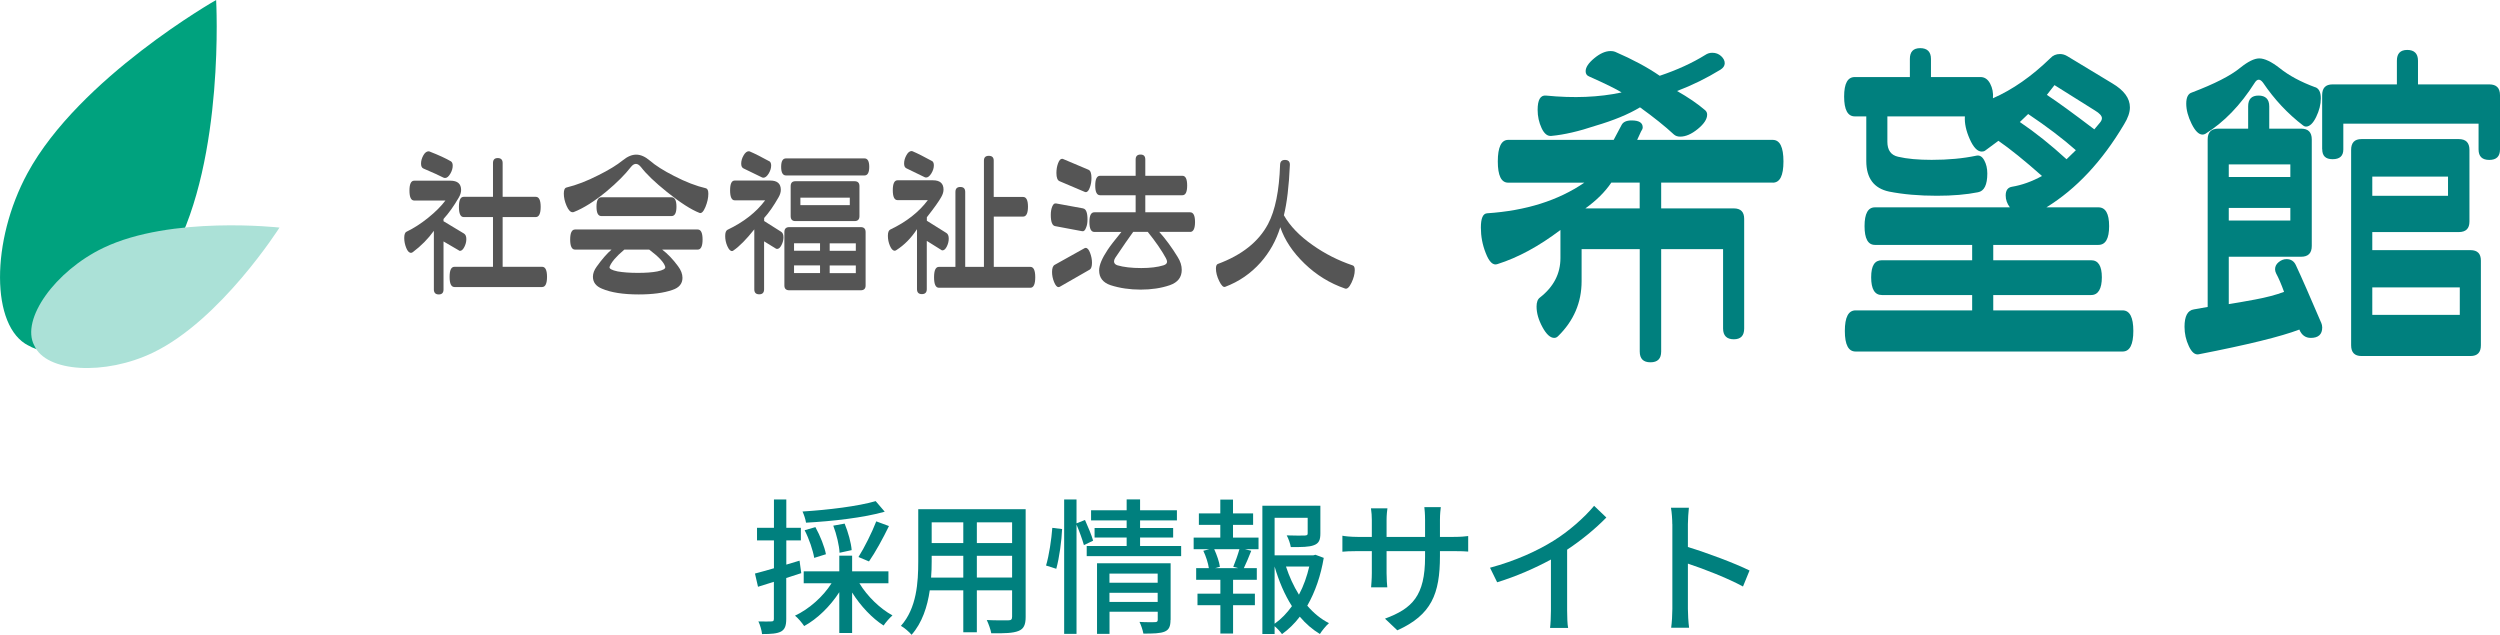 <?xml version="1.0" encoding="UTF-8"?><svg id="_イヤー_2" xmlns="http://www.w3.org/2000/svg" viewBox="0 0 378 96"><g id="layer"><g><g><g><path d="M67.06,36.51v7.26c0,.5-.24,.75-.72,.75s-.74-.25-.74-.75v-8.87c-.85,1.19-1.91,2.27-3.19,3.23-.1,.06-.18,.1-.26,.1-.29,0-.53-.25-.73-.75-.2-.5-.3-1-.3-1.5s.11-.83,.34-.94c1.1-.53,2.2-1.24,3.29-2.12,1.09-.88,1.96-1.75,2.6-2.6h-4.72c-.48,0-.72-.5-.72-1.5s.24-1.5,.72-1.5h5.46c1.09,0,1.63,.47,1.63,1.4,0,.35-.11,.73-.34,1.13-.74,1.29-1.51,2.37-2.32,3.26v.34l3.09,1.86c.24,.14,.36,.43,.36,.84s-.1,.8-.3,1.19c-.2,.39-.42,.59-.66,.59-.08,0-.15-.03-.22-.1l-2.28-1.33Zm1.13-12.11c.18,.13,.26,.35,.26,.65,0,.4-.12,.81-.37,1.23-.25,.42-.51,.63-.78,.63-.08,0-.16-.02-.24-.05-.62-.32-1.64-.78-3.04-1.38-.24-.1-.36-.35-.36-.75s.12-.83,.35-1.24c.23-.41,.5-.61,.8-.61,.06,0,.13,.02,.19,.05,1.36,.53,2.42,1.02,3.19,1.47Zm6.35,8.42h-4.43c-.48,0-.72-.51-.72-1.54s.24-1.52,.72-1.52h4.43v-5.11c0-.5,.24-.75,.72-.75s.74,.25,.74,.75v5.11h5.01c.49,0,.74,.51,.74,1.52s-.25,1.54-.74,1.54h-5.01v7.52h5.97c.49,0,.74,.51,.74,1.52s-.25,1.54-.74,1.54h-13.25c-.5,0-.74-.51-.74-1.54s.25-1.52,.74-1.52h5.82v-7.52Z" fill="#555"/><path d="M106.74,28.48c.24,.05,.36,.32,.36,.82,0,.63-.15,1.29-.44,2-.3,.71-.6,1.01-.9,.89-1.28-.5-2.91-1.55-4.91-3.16-1.82-1.46-3.12-2.71-3.91-3.74-.27-.34-.53-.51-.79-.51-.27,0-.53,.17-.79,.51-.86,1.11-2.07,2.32-3.62,3.62-1.85,1.53-3.52,2.58-5.01,3.16-.05,.02-.1,.02-.14,.02-.34,0-.64-.32-.92-.96-.28-.64-.42-1.26-.42-1.86,0-.55,.13-.85,.41-.92,1.52-.37,3.12-.99,4.82-1.86,1.53-.76,2.77-1.51,3.71-2.27,.69-.56,1.36-.84,2.01-.84s1.35,.3,2.04,.89c.88,.76,2.11,1.54,3.69,2.34,1.74,.9,3.35,1.52,4.82,1.86Zm-1.25,9.26h-5.37c.83,.63,1.63,1.46,2.4,2.51,.45,.6,.67,1.18,.67,1.76,0,.88-.51,1.5-1.53,1.83-1.29,.45-2.99,.68-5.08,.68-2.35,0-4.2-.29-5.56-.87-.91-.37-1.37-.97-1.37-1.81,0-.5,.19-1.01,.58-1.54,.81-1.13,1.56-1.98,2.23-2.56h-5.51c-.49,0-.74-.51-.74-1.52s.25-1.52,.74-1.52h18.54c.49,0,.74,.51,.74,1.52s-.25,1.52-.74,1.52Zm-3.95-5.07h-10.61c-.5,0-.74-.47-.74-1.42s.25-1.42,.74-1.42h10.61c.49,0,.74,.47,.74,1.42s-.25,1.42-.74,1.42Zm-.96,7.67c-.16-.64-.97-1.51-2.42-2.6h-3.76c-1.23,1.03-1.97,1.9-2.23,2.6-.1,.27,.31,.51,1.22,.7,.81,.14,1.83,.22,3.04,.22s2.18-.07,2.95-.22c.88-.18,1.28-.41,1.2-.7Z" fill="#555"/><path d="M115.53,36.49v7.26c0,.5-.25,.75-.74,.75s-.74-.25-.74-.75v-9.07c-1.2,1.51-2.24,2.56-3.11,3.16-.08,.08-.17,.12-.26,.12-.26,0-.49-.25-.71-.75-.22-.5-.32-1.01-.32-1.52s.11-.81,.34-.94c2.46-1.17,4.36-2.66,5.7-4.46h-4.6c-.46,0-.7-.5-.7-1.5s.23-1.49,.7-1.49h5.37c1.07,0,1.6,.47,1.6,1.4,0,.35-.11,.73-.34,1.13-.75,1.32-1.48,2.36-2.18,3.13v.46l2.56,1.62c.24,.14,.36,.43,.36,.84s-.1,.8-.3,1.18c-.2,.39-.42,.58-.66,.58-.06,0-.14-.02-.22-.07l-1.75-1.08Zm.81-12.11c.18,.13,.26,.35,.26,.65,0,.4-.13,.81-.38,1.22-.26,.41-.52,.62-.79,.62-.08,0-.15-.02-.22-.05-.61-.29-1.53-.74-2.78-1.35-.24-.11-.36-.35-.36-.72,0-.42,.12-.84,.36-1.25,.24-.42,.5-.63,.79-.63,.06,0,.13,.02,.19,.05,.69,.29,1.66,.78,2.92,1.47Zm14.37,2.15h-11.86c-.49,0-.74-.43-.74-1.3s.25-1.28,.74-1.28h11.86c.48,0,.72,.43,.72,1.28s-.24,1.3-.72,1.3Zm.17,16.64c0,.48-.25,.72-.74,.72h-10.8c-.49,0-.74-.24-.74-.72v-8.08c0-.5,.25-.75,.74-.75h10.8c.49,0,.74,.25,.74,.75v8.08Zm-.93-10.49c0,.5-.25,.75-.74,.75h-8.94c-.48,0-.72-.25-.72-.75v-4.53c0-.5,.24-.75,.72-.75h8.94c.49,0,.74,.25,.74,.75v4.53Zm-5.96,5.23v-1.13h-3.93v1.13h3.93Zm0,3.38v-1.16h-3.93v1.16h3.93Zm4.5-10.27v-1.13h-7.47v1.13h7.47Zm.91,6.9v-1.13h-3.95v1.13h3.95Zm0,3.38v-1.16h-3.95v1.16h3.95Z" fill="#555"/><path d="M140.13,36.46v7.26c0,.5-.25,.75-.74,.75s-.74-.25-.74-.75v-9.07c-.88,1.35-1.92,2.4-3.11,3.16-.08,.06-.17,.1-.26,.1-.27,0-.51-.25-.72-.74-.21-.49-.31-.99-.31-1.51s.11-.81,.34-.94c2.46-1.17,4.36-2.66,5.7-4.46h-4.58c-.48,0-.72-.5-.72-1.5s.24-1.5,.72-1.5h5.34c1.07,0,1.61,.47,1.61,1.4,0,.35-.11,.73-.34,1.13-.35,.64-1.08,1.66-2.18,3.06v.53l2.97,1.86c.22,.14,.34,.43,.34,.84s-.1,.8-.29,1.19-.42,.59-.67,.59c-.06,0-.14-.03-.22-.1l-2.13-1.33Zm.81-12.11c.18,.13,.26,.35,.26,.65,0,.4-.13,.81-.38,1.22-.26,.41-.52,.62-.79,.62-.08,0-.15-.02-.22-.05-.61-.29-1.53-.74-2.78-1.35-.22-.11-.33-.35-.33-.72,0-.42,.12-.84,.35-1.25,.23-.42,.49-.63,.78-.63,.06,0,.13,.02,.19,.05,.69,.29,1.66,.78,2.92,1.47Zm9.32,5.43h4.43c.49,0,.74,.49,.74,1.47s-.25,1.5-.74,1.5h-4.43v7.6h5.53c.49,0,.74,.52,.74,1.57s-.25,1.59-.74,1.59h-13.82c-.5,0-.74-.53-.74-1.59s.25-1.57,.74-1.57h2.49v-11.33c0-.5,.25-.75,.74-.75s.74,.25,.74,.75v11.33h2.83V24.28c0-.48,.25-.72,.74-.72s.74,.24,.74,.72v5.5Z" fill="#555"/><path d="M163.78,31.52c.43,.08,.65,.63,.65,1.66,0,.5-.07,.92-.22,1.25-.14,.4-.34,.58-.58,.53l-4.1-.77c-.43-.08-.65-.64-.65-1.69,0-.5,.07-.92,.22-1.28s.34-.51,.58-.46l4.1,.75Zm.96,9.26l-4.5,2.58c-.06,.03-.13,.05-.19,.05-.24,0-.46-.25-.67-.76-.21-.51-.31-1.02-.31-1.53,0-.58,.14-.94,.41-1.08l4.5-2.51s.1-.05,.17-.05c.26,0,.48,.25,.67,.75s.29,1,.29,1.49c0,.56-.12,.92-.36,1.06Zm-.14-15.1c.29,.13,.43,.54,.43,1.23,0,.53-.08,1-.24,1.42-.16,.48-.37,.72-.62,.72-.03,0-.07,0-.12-.02l-3.86-1.64c-.3-.13-.46-.54-.46-1.23,0-.53,.08-1.02,.25-1.47,.17-.45,.37-.68,.61-.68,.03,0,.07,0,.12,.02l3.88,1.64Zm15.38,9.38h-4.7c.97,1.09,1.9,2.35,2.78,3.79,.42,.66,.62,1.31,.62,1.95,0,1.13-.6,1.9-1.8,2.32-1.31,.45-2.78,.67-4.41,.67s-3.15-.22-4.55-.67c-1.15-.39-1.73-1.13-1.73-2.24,0-.79,.43-1.82,1.29-3.11,.38-.58,1.08-1.48,2.08-2.7h-4.1c-.49,0-.74-.5-.74-1.5s.25-1.47,.74-1.47h6.25v-2.58h-5.37c-.5,0-.74-.49-.74-1.47s.25-1.47,.74-1.47h5.37v-2.46c0-.5,.25-.75,.74-.75s.72,.25,.72,.75v2.46h5.61c.48,0,.72,.49,.72,1.47s-.24,1.47-.72,1.47h-5.61v2.58h6.78c.49,0,.74,.49,.74,1.47s-.25,1.5-.74,1.5Zm-3.71,3.95c-.62-1.14-1.53-2.46-2.73-3.95h-2.2c-.67,.92-1.58,2.23-2.73,3.95-.11,.19-.17,.36-.17,.51,0,.29,.18,.49,.53,.6,.93,.27,2.12,.41,3.59,.41,1.36,0,2.48-.14,3.35-.41,.37-.11,.55-.3,.55-.55,0-.14-.06-.33-.19-.56Z" fill="#555"/><path d="M194.13,32.56c.91,1.61,2.36,3.11,4.36,4.51,1.84,1.3,3.85,2.32,6.04,3.06,.21,.06,.31,.3,.31,.7,0,.6-.17,1.24-.5,1.93s-.66,.98-.96,.87c-2.3-.79-4.35-2.05-6.13-3.77-1.79-1.73-3.01-3.56-3.67-5.51-.62,2.01-1.61,3.79-2.97,5.33-1.49,1.67-3.27,2.9-5.37,3.69-.27,.1-.57-.2-.9-.88-.33-.68-.49-1.31-.49-1.89,0-.37,.09-.59,.26-.68,3.66-1.35,6.2-3.37,7.62-6.05,1.09-2.06,1.69-5.05,1.82-8.97,.02-.48,.26-.72,.74-.72,.51,0,.76,.26,.74,.77-.14,3.23-.45,5.77-.91,7.62Z" fill="#555"/></g><g><path d="M268.06,27.61h-16.89v3.9h10.98c1.05,0,1.57,.53,1.57,1.58v16.58c0,1.09-.52,1.63-1.57,1.63s-1.62-.54-1.62-1.63v-12h-9.36v15.48c0,1.09-.54,1.63-1.62,1.63s-1.62-.54-1.62-1.63v-15.48h-8.79v4.84c0,3.23-1.19,6-3.56,8.32-.18,.18-.37,.26-.58,.26-.59,0-1.19-.54-1.78-1.63-.59-1.09-.89-2.12-.89-3.11,0-.67,.17-1.12,.52-1.37,2.06-1.61,3.09-3.6,3.09-5.95v-4.26c-3.24,2.46-6.42,4.18-9.52,5.16-.66,.25-1.26-.32-1.78-1.68-.49-1.23-.73-2.51-.73-3.84,0-1.4,.31-2.12,.94-2.16,5.86-.39,10.76-1.93,14.7-4.63h-11.51c-1.05,0-1.57-1.07-1.57-3.21s.52-3.26,1.57-3.26h15.95l1.2-2.26c.24-.46,.75-.68,1.52-.68,1.12,0,1.67,.35,1.67,1.05,0,.18-.09,.39-.26,.63l-.58,1.26h20.5c1.08,0,1.62,1.09,1.62,3.26s-.54,3.21-1.62,3.21Zm-7.95-17.06c-2.06,1.26-4.24,2.34-6.54,3.21,1.67,.95,3.09,1.91,4.24,2.9,.21,.18,.31,.4,.31,.68,0,.67-.47,1.39-1.41,2.16-.94,.77-1.83,1.16-2.67,1.16-.38,0-.7-.11-.94-.32-1.36-1.26-3.07-2.63-5.13-4.11-1.74,1.05-3.99,1.98-6.75,2.79-2.51,.84-4.72,1.35-6.64,1.53-.59,.07-1.09-.32-1.49-1.18-.4-.86-.6-1.78-.6-2.76,0-1.51,.42-2.23,1.25-2.16,4.22,.42,8.04,.26,11.45-.47-.77-.49-2.41-1.3-4.92-2.42-.35-.14-.52-.4-.52-.79,0-.6,.44-1.25,1.31-1.97,.87-.72,1.69-1.08,2.46-1.08,.28,0,.5,.04,.68,.11,2.68,1.16,4.93,2.37,6.75,3.63,2.62-.88,4.92-1.93,6.9-3.16,.31-.21,.66-.32,1.05-.32,.52,0,.97,.17,1.33,.5s.55,.69,.55,1.08-.23,.72-.68,1Zm-12.19,20.96v-3.9h-4.29c-.94,1.4-2.25,2.7-3.92,3.9h8.21Z" fill="#00807e"/><path d="M309.43,31.35h7.85c1.08,0,1.62,.95,1.62,2.84s-.54,2.84-1.62,2.84h-15.9v2.32h14.8c1.08,0,1.62,.86,1.62,2.58s-.54,2.68-1.62,2.68h-14.8v2.32h19.56c1.08,0,1.62,1.04,1.62,3.11s-.54,3.11-1.62,3.11h-40.38c-1.08,0-1.62-1.03-1.62-3.11s.54-3.11,1.62-3.11h17.63v-2.32h-13.65c-1.08,0-1.62-.89-1.62-2.68s.54-2.58,1.62-2.58h13.65v-2.32h-14.7c-1.05,0-1.57-.95-1.57-2.84s.52-2.84,1.57-2.84h20.4c-.42-.56-.63-1.16-.63-1.79,0-.77,.31-1.21,.94-1.32,1.5-.25,3.02-.79,4.55-1.63-2.62-2.32-4.81-4.09-6.59-5.32l-1.99,1.47c-.14,.11-.31,.16-.52,.16-.66,0-1.27-.63-1.83-1.9-.56-1.26-.8-2.4-.73-3.42h-11.72v3.84c0,1.26,.54,2.02,1.62,2.26,1.36,.32,3.05,.47,5.07,.47,2.51,0,4.76-.21,6.75-.63,.49-.11,.89,.12,1.2,.69,.31,.56,.47,1.23,.47,2,0,1.72-.47,2.67-1.41,2.84-1.74,.35-3.82,.53-6.22,.53-2.69,0-5.09-.21-7.22-.63-2.3-.49-3.45-2.03-3.45-4.63v-6.74h-1.73c-1.08,0-1.62-1-1.62-3s.54-2.95,1.62-2.95h8.32v-2.74c0-1.09,.52-1.63,1.57-1.63s1.62,.55,1.62,1.63v2.74h7.48c.63,0,1.12,.33,1.47,1,.35,.67,.49,1.4,.42,2.21,2.96-1.3,5.86-3.32,8.68-6.06,.38-.42,.87-.63,1.46-.63,.38,0,.75,.11,1.1,.32l6.8,4.11c1.78,1.05,2.67,2.26,2.67,3.63,0,.77-.3,1.63-.89,2.58-3.31,5.58-7.22,9.76-11.72,12.53Zm4.45-8.63c-1.99-1.76-4.39-3.58-7.22-5.48l-1.26,1.21c2.34,1.58,4.69,3.46,7.06,5.63l1.41-1.37Zm-4.39-8.37c1.6,1.05,3.99,2.79,7.17,5.21l.84-1c.21-.25,.31-.47,.31-.69,0-.35-.35-.74-1.05-1.16l-6.12-3.84-1.15,1.47Z" fill="#00807e"/><path d="M350.96,48.77c.1,.25,.16,.49,.16,.74,0,1.05-.58,1.58-1.73,1.58-.8,0-1.38-.42-1.73-1.26-2.75,1.05-7.83,2.3-15.22,3.74-.56,.11-1.06-.31-1.49-1.24-.44-.93-.65-1.9-.65-2.92,0-1.61,.47-2.49,1.41-2.63l2.09-.37V21.08c0-1.09,.54-1.63,1.62-1.63h4.5v-3.37c0-1.09,.52-1.63,1.57-1.63s1.62,.54,1.62,1.63v3.37h4.81c1.08,0,1.62,.54,1.62,1.63v16.11c0,1.09-.54,1.63-1.62,1.63h-10.93v7.16c1.32-.21,2.65-.44,3.97-.69,1.71-.32,3.17-.7,4.39-1.16-.42-1.16-.82-2.09-1.2-2.79-.1-.21-.16-.42-.16-.63,0-.42,.18-.78,.55-1.08,.37-.3,.76-.45,1.18-.45,.66,0,1.13,.3,1.41,.9,.84,1.79,2.11,4.69,3.82,8.69Zm-.89-35.59c.56,.21,.84,.77,.84,1.69s-.24,1.85-.71,2.82c-.47,.97-.99,1.45-1.54,1.45-.14,0-.28-.05-.42-.16-2.34-1.79-4.36-3.95-6.07-6.48-.45-.6-.87-.6-1.25,0-2.16,3.41-4.66,5.99-7.48,7.74-.14,.07-.28,.11-.42,.11-.56,0-1.11-.54-1.65-1.63-.54-1.09-.81-2.11-.81-3.05s.28-1.51,.84-1.68c3.42-1.3,5.86-2.54,7.32-3.74,1.18-.95,2.14-1.42,2.88-1.42,.8,0,1.83,.49,3.09,1.47,1.39,1.12,3.19,2.09,5.39,2.9Zm-3.77,13.58v-1.9h-9.31v1.9h9.31Zm0,6.58v-1.9h-9.31v1.9h9.31Zm4.81-10.79V14.39c0-1.09,.52-1.63,1.57-1.63h9.73v-3.58c0-1.09,.52-1.63,1.57-1.63s1.62,.54,1.62,1.63v3.58h10.78c1.08,0,1.62,.54,1.62,1.63v8.21c0,1.05-.54,1.58-1.62,1.58s-1.62-.53-1.62-1.58v-3.9h-20.45v3.9c0,.98-.54,1.47-1.62,1.47s-1.57-.51-1.57-1.53Zm7.58,12.53v2.74h14.85c1.05,0,1.57,.53,1.57,1.58v12.8c0,1.09-.52,1.63-1.57,1.63h-16.48c-1.05,0-1.57-.54-1.57-1.63V22.66c0-1.09,.52-1.63,1.57-1.63h14.7c1.08,0,1.62,.54,1.62,1.63v10.85c0,1.05-.54,1.58-1.62,1.58h-13.08Zm0-5.48h11.45v-2.9h-11.45v2.9Zm0,13.85v4.16h13.23v-4.16h-13.23Z" fill="#00807e"/></g><g><path d="M4.3,52.24c5.47,3.3,16.32-3.71,21.88-13.94C34.02,23.86,32.68,0,32.68,0c0,0-20.68,11.74-28.52,26.18-5.56,10.24-5.57,23.21,.14,26.07Z" fill="#00a27e"/><path d="M5.18,52.22c1.75,4.1,10.69,4.59,17.95,1.1,10.25-4.92,19.13-18.91,19.13-18.91,0,0-16.39-1.85-26.64,3.07-7.27,3.49-12.51,10.79-10.45,14.74Z" fill="#abe1d7"/></g></g><g><path d="M121.15,86.66c-.75,.24-1.52,.49-2.27,.73v6.19c0,1.02-.2,1.58-.79,1.91-.6,.31-1.46,.38-2.87,.38-.04-.49-.29-1.38-.55-1.91,.88,.02,1.7,.02,1.94,0,.29,0,.4-.07,.4-.38v-5.61c-.86,.27-1.68,.51-2.4,.75l-.46-2c.79-.2,1.79-.49,2.87-.8v-4.21h-2.56v-1.91h2.56v-4.28h1.87v4.28h2.2v1.91h-2.2v3.66l2-.6,.26,1.89Zm8.79,1.53c1.19,1.97,3.13,3.84,5,4.86-.42,.36-1.04,1.07-1.34,1.53-1.72-1.09-3.48-2.95-4.76-4.99v6.12h-1.94v-6.17c-1.39,2.15-3.33,4.04-5.31,5.12-.33-.49-.93-1.22-1.39-1.57,2.14-1,4.25-2.88,5.53-4.9h-4.21v-1.8h5.38v-2.37h1.94v2.37h5.49v1.8h-4.39Zm3.83-10.82c-3.17,.91-7.91,1.44-11.9,1.66-.07-.49-.31-1.22-.53-1.69,3.88-.24,8.44-.8,11.06-1.57l1.37,1.6Zm-10.66,6.99c-.18-1.11-.77-2.88-1.45-4.19l1.63-.47c.71,1.29,1.39,2.99,1.59,4.1l-1.76,.55Zm3.83-.78c-.04-1.04-.44-2.77-.95-4.1l1.72-.31c.53,1.29,.99,2.95,1.06,4.01l-1.83,.4Zm2.86,.64c.9-1.42,2.05-3.73,2.69-5.39l1.92,.71c-.9,1.86-2.07,3.99-3.02,5.35l-1.59-.67Z" fill="#00807e"/><path d="M155.08,93.27c0,1.2-.29,1.82-1.08,2.13-.81,.33-2.09,.38-4.12,.35-.09-.55-.42-1.46-.68-2,1.41,.07,2.87,.04,3.28,.04,.4,0,.55-.13,.55-.56v-3.97h-5.33v6.34h-2.05v-6.34h-5.07c-.35,2.44-1.15,4.92-2.75,6.72-.31-.4-1.15-1.11-1.61-1.35,2.4-2.68,2.62-6.61,2.62-9.74v-7.9h16.24v16.26Zm-9.43-5.95v-3.28h-4.78v.89c0,.75-.02,1.58-.09,2.4h4.87Zm-4.78-8.34v3.13h4.78v-3.13h-4.78Zm12.16,0h-5.33v3.13h5.33v-3.13Zm0,8.34v-3.28h-5.33v3.28h5.33Z" fill="#00807e"/><path d="M158.16,85.51c.46-1.51,.82-3.97,.95-5.7l1.48,.18c-.07,1.75-.42,4.35-.88,6.01l-1.54-.49Zm5.73-3.08c-.22-.78-.68-2.09-1.12-3.11v16.52h-1.87v-20.32h1.87v3.61l1.28-.51c.44,1,1.01,2.31,1.23,3.13l-1.39,.67Zm14.7,.13v1.53h-14.28v-1.53h6.04v-1.29h-4.85v-1.44h4.85v-1.15h-5.38v-1.53h5.38v-1.64h2.03v1.64h5.57v1.53h-5.57v1.15h5v1.44h-5v1.29h6.21Zm-1.61,11.18c0,.93-.2,1.46-.86,1.75-.68,.29-1.72,.31-3.24,.31-.09-.51-.35-1.29-.59-1.77,1.01,.07,2.07,.04,2.36,.04,.31-.02,.4-.11,.4-.38v-1.2h-7.29v3.35h-1.89v-10.67h11.13v8.56Zm-9.23-7.01v1.38h7.29v-1.38h-7.29Zm7.29,4.28v-1.38h-7.29v1.38h7.29Z" fill="#00807e"/><path d="M186.43,81.29h3.86v1.75h-2.05l.95,.24c-.37,.93-.77,1.91-1.12,2.62h1.96v1.77h-3.59v2.09h3.3v1.75h-3.3v4.28h-1.92v-4.28h-3.46v-1.75h3.46v-2.09h-3.66v-1.77h1.92c-.11-.75-.44-1.8-.84-2.62l.9-.24h-2.36v-1.75h4.03v-1.93h-3.24v-1.73h3.24v-2.09h1.92v2.09h3.04v1.73h-3.04v1.93Zm.04,4.41c.31-.75,.71-1.86,.93-2.66h-3.81c.4,.87,.77,1.95,.86,2.66l-.73,.2h3.5l-.75-.2Zm13.68-1.35c-.44,2.64-1.28,5.12-2.49,7.23,.95,1.11,2.05,2.02,3.28,2.64-.44,.38-1.06,1.13-1.37,1.64-1.12-.67-2.14-1.55-3.04-2.62-.77,1.02-1.68,1.91-2.69,2.64-.27-.38-.71-.86-1.12-1.2v1.18h-1.85v-19.39h8.77v4.19c0,.95-.2,1.49-.97,1.77-.73,.29-1.85,.29-3.5,.29-.09-.53-.35-1.29-.62-1.77,1.26,.04,2.42,.04,2.75,.02,.33-.02,.42-.09,.42-.33v-2.35h-5v5.68h5.84l.33-.09,1.26,.47Zm-7.43,9.96c1.01-.71,1.87-1.62,2.62-2.66-1.12-1.75-1.98-3.79-2.62-5.99v8.65Zm1.72-8.65c.49,1.51,1.15,2.95,1.96,4.26,.71-1.33,1.21-2.77,1.56-4.26h-3.53Z" fill="#00807e"/><path d="M211.28,95.31l-1.87-1.77c4.12-1.53,6.06-3.44,6.06-9.32v-.89h-5.82v3.33c0,.91,.07,1.84,.11,2.15h-2.45c.02-.31,.11-1.22,.11-2.15v-3.33h-2.16c-1.04,0-1.94,.04-2.29,.09v-2.42c.29,.07,1.28,.18,2.29,.18h2.16v-2.55c0-.55-.04-1.2-.13-1.77h2.49c-.04,.29-.13,.95-.13,1.77v2.55h5.82v-2.57c0-.89-.07-1.62-.11-1.93h2.49c-.04,.33-.13,1.04-.13,1.93v2.57h2.07c1.08,0,1.78-.07,2.2-.13v2.35c-.35-.04-1.12-.07-2.18-.07h-2.09v.75c0,5.72-1.28,8.89-6.43,11.22Z" fill="#00807e"/><path d="M234.9,81.76c2.29-1.42,4.63-3.48,6.13-5.28l1.85,1.77c-1.67,1.71-3.75,3.42-5.93,4.86v9.21c0,.91,.04,2.13,.15,2.62h-2.73c.07-.49,.13-1.71,.13-2.62v-7.72c-2.31,1.26-5.22,2.55-8.13,3.44l-1.08-2.2c3.86-1.04,7.16-2.55,9.61-4.08Z" fill="#00807e"/><path d="M252.85,79.25c0-.71-.07-1.73-.2-2.48h2.71c-.07,.73-.15,1.71-.15,2.48v3.46c2.93,.89,7.12,2.46,9.32,3.55l-.99,2.42c-2.31-1.26-5.9-2.66-8.33-3.46v6.85c0,.69,.07,2.04,.18,2.84h-2.71c.11-.78,.18-1.97,.18-2.84v-12.82Z" fill="#00807e"/></g></g></g></svg>